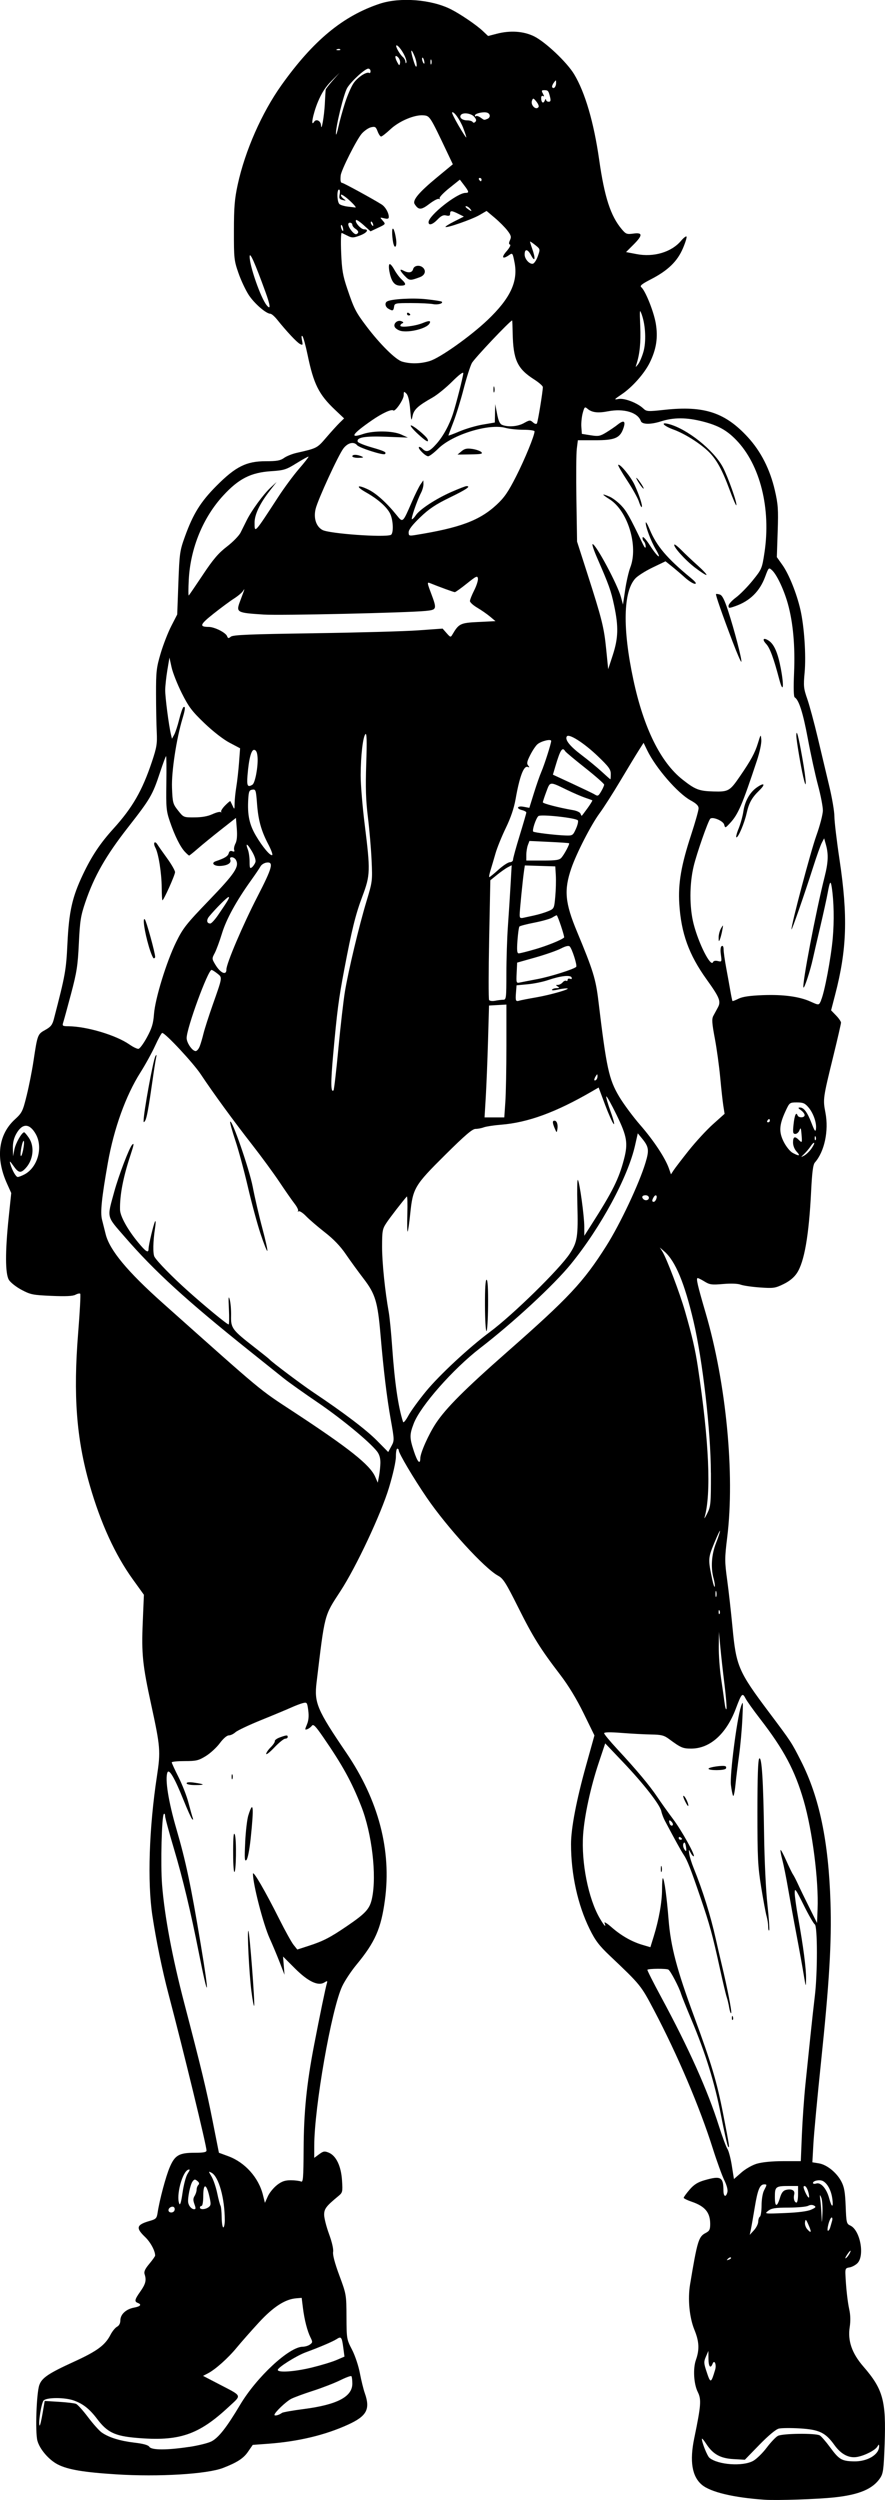 <?xml version="1.0" encoding="UTF-8" standalone="no"?>
<!-- Created with Inkscape (http://www.inkscape.org/) -->

<svg
   width="37.479mm"
   height="105.871mm"
   viewBox="0 0 37.479 105.871"
   version="1.1"
   id="svg12441"
   xml:space="preserve"
   inkscape:version="1.2 (dc2aedaf03, 2022-05-15)"
   sodipodi:docname="Muscle woman.svg"
   xmlns:inkscape="http://www.inkscape.org/namespaces/inkscape"
   xmlns:sodipodi="http://sodipodi.sourceforge.net/DTD/sodipodi-0.dtd"
   xmlns="http://www.w3.org/2000/svg"
   xmlns:svg="http://www.w3.org/2000/svg"
   xmlns:rdf="http://www.w3.org/1999/02/22-rdf-syntax-ns#"
   xmlns:cc="http://creativecommons.org/ns#"
   xmlns:dc="http://purl.org/dc/elements/1.1/"><title
     id="title12465">Muscle woman</title><sodipodi:namedview
     id="namedview12443"
     pagecolor="#ffffff"
     bordercolor="#666666"
     borderopacity="1.0"
     inkscape:showpageshadow="2"
     inkscape:pageopacity="0.0"
     inkscape:pagecheckerboard="0"
     inkscape:deskcolor="#d1d1d1"
     inkscape:document-units="mm"
     showgrid="false"
     inkscape:zoom="0.69041105"
     inkscape:cx="304.89083"
     inkscape:cy="452.62891"
     inkscape:window-width="1920"
     inkscape:window-height="991"
     inkscape:window-x="-9"
     inkscape:window-y="-9"
     inkscape:window-maximized="1"
     inkscape:current-layer="layer1" /><defs
     id="defs12438" /><g
     inkscape:label="Lager 1"
     inkscape:groupmode="layer"
     id="layer1"
     transform="translate(-24.094,1.978)"><path
       style="fill:#000000;stroke-width:0.07"
       d="m 56.485,103.882 c -1.309,-0.087 -2.296,-0.321 -2.666,-0.632 -0.42,-0.353 -0.526,-1 -0.324,-1.976 0.289,-1.397 0.307,-1.639 0.148,-1.957 -0.169,-0.339 -0.207,-0.989 -0.078,-1.354 0.157,-0.446 0.14,-0.779 -0.065,-1.282 -0.21,-0.516 -0.285,-1.296 -0.183,-1.911 0.304,-1.834 0.363,-2.031 0.652,-2.18 0.17,-0.088 0.201,-0.146 0.201,-0.387 0,-0.487 -0.221,-0.751 -0.789,-0.944 -0.183,-0.062 -0.333,-0.137 -0.333,-0.165 0,-0.029 0.111,-0.182 0.247,-0.341 0.185,-0.216 0.342,-0.316 0.625,-0.399 0.699,-0.203 0.809,-0.144 0.811,0.434 0.001,0.261 0.105,0.305 0.167,0.07 0.026,-0.098 -0.024,-0.291 -0.131,-0.509 -0.095,-0.193 -0.313,-0.794 -0.485,-1.337 -0.556,-1.759 -1.497,-3.973 -2.488,-5.855 -0.561,-1.065 -0.562,-1.067 -1.879,-2.317 -0.45,-0.427 -0.612,-0.641 -0.849,-1.123 -0.506,-1.027 -0.79,-2.324 -0.79,-3.601 0,-0.665 0.228,-1.859 0.633,-3.313 l 0.359,-1.289 -0.456,-0.932 c -0.297,-0.608 -0.642,-1.176 -0.992,-1.634 -0.851,-1.113 -1.152,-1.597 -1.788,-2.87 -0.513,-1.027 -0.631,-1.212 -0.842,-1.325 -0.571,-0.306 -2.165,-2.05 -3.027,-3.313 -0.554,-0.811 -1.182,-1.872 -1.182,-1.996 0,-0.04 -0.028,-0.073 -0.062,-0.073 -0.034,0 -0.06,0.15 -0.059,0.333 0.002,0.198 -0.116,0.731 -0.292,1.316 -0.334,1.11 -1.388,3.359 -2.057,4.385 -0.695,1.067 -0.656,0.917 -1.011,3.871 -0.103,0.858 0.02,1.149 1.257,2.97 1.37,2.017 1.924,4.129 1.637,6.246 -0.163,1.206 -0.416,1.779 -1.206,2.735 -0.223,0.27 -0.495,0.681 -0.603,0.912 -0.454,0.967 -1.181,5.119 -1.183,6.755 l -7.96e-4,0.511 0.206,-0.153 c 0.18,-0.133 0.232,-0.142 0.41,-0.068 0.312,0.129 0.522,0.568 0.561,1.173 0.032,0.492 0.025,0.518 -0.162,0.672 -0.509,0.42 -0.595,0.533 -0.595,0.785 0,0.137 0.093,0.505 0.208,0.818 0.125,0.342 0.193,0.643 0.172,0.756 -0.023,0.12 0.071,0.477 0.263,0.994 0.296,0.798 0.299,0.817 0.303,1.754 0.004,0.928 0.009,0.956 0.233,1.387 0.128,0.247 0.275,0.684 0.334,0.997 0.058,0.307 0.152,0.689 0.209,0.849 0.239,0.678 0.086,0.968 -0.704,1.33 -0.971,0.445 -2.107,0.717 -3.389,0.812 l -0.653,0.048 -0.204,0.296 c -0.189,0.275 -0.458,0.449 -1.049,0.679 -0.675,0.263 -2.731,0.387 -4.528,0.273 -1.376,-0.087 -2.045,-0.2 -2.471,-0.417 -0.38,-0.194 -0.768,-0.645 -0.867,-1.006 -0.097,-0.354 -0.041,-2.008 0.079,-2.354 0.108,-0.31 0.385,-0.497 1.467,-0.992 0.984,-0.45 1.322,-0.699 1.552,-1.147 0.074,-0.143 0.197,-0.295 0.275,-0.336 0.089,-0.047 0.14,-0.147 0.14,-0.271 0,-0.252 0.241,-0.476 0.579,-0.538 0.275,-0.051 0.337,-0.13 0.158,-0.199 -0.151,-0.058 -0.132,-0.143 0.109,-0.484 0.224,-0.317 0.264,-0.478 0.182,-0.727 -0.037,-0.111 0.013,-0.224 0.198,-0.445 0.136,-0.163 0.247,-0.32 0.247,-0.349 0,-0.204 -0.199,-0.571 -0.429,-0.79 -0.402,-0.384 -0.363,-0.516 0.198,-0.677 0.267,-0.076 0.299,-0.11 0.335,-0.346 0.082,-0.544 0.347,-1.539 0.515,-1.931 0.217,-0.508 0.396,-0.61 1.061,-0.61 0.376,0 0.495,-0.023 0.495,-0.098 0,-0.206 -0.957,-4.145 -1.612,-6.634 -0.261,-0.99 -0.517,-2.238 -0.679,-3.302 -0.217,-1.423 -0.142,-3.727 0.193,-5.921 0.159,-1.045 0.144,-1.236 -0.245,-3.024 -0.365,-1.675 -0.413,-2.15 -0.357,-3.483 l 0.049,-1.168 -0.472,-0.656 C 28.969,63.864 28.356,62.523 27.894,60.917 27.33,58.956 27.19,57.112 27.405,54.452 c 0.071,-0.88 0.11,-1.62 0.087,-1.643 -0.023,-0.023 -0.114,-0.004 -0.202,0.043 -0.112,0.06 -0.413,0.075 -1.017,0.048 -0.79,-0.034 -0.889,-0.054 -1.271,-0.258 -0.228,-0.122 -0.467,-0.311 -0.533,-0.422 -0.155,-0.262 -0.158,-1.195 -0.009,-2.623 l 0.11,-1.052 -0.184,-0.41 c -0.485,-1.081 -0.363,-2.065 0.337,-2.707 0.304,-0.279 0.335,-0.341 0.501,-1.014 0.097,-0.394 0.227,-1.049 0.288,-1.457 0.169,-1.124 0.175,-1.141 0.498,-1.319 0.232,-0.128 0.301,-0.215 0.364,-0.456 0.488,-1.88 0.52,-2.06 0.576,-3.21 0.066,-1.355 0.202,-1.959 0.654,-2.913 0.371,-0.782 0.728,-1.319 1.291,-1.941 0.81,-0.894 1.221,-1.608 1.63,-2.829 0.206,-0.617 0.231,-0.769 0.207,-1.263 -0.015,-0.309 -0.029,-1.035 -0.03,-1.614 -0.002,-0.953 0.017,-1.116 0.195,-1.719 0.109,-0.367 0.311,-0.888 0.45,-1.158 l 0.252,-0.491 0.049,-1.333 c 0.047,-1.265 0.061,-1.366 0.277,-1.965 0.347,-0.962 0.665,-1.474 1.333,-2.146 0.812,-0.818 1.268,-1.046 2.086,-1.046 0.473,0 0.625,-0.027 0.778,-0.138 0.105,-0.076 0.348,-0.174 0.541,-0.217 0.854,-0.193 0.861,-0.197 1.243,-0.643 0.204,-0.238 0.458,-0.519 0.565,-0.624 l 0.195,-0.191 -0.385,-0.365 c -0.685,-0.648 -0.904,-1.086 -1.16,-2.322 -0.083,-0.4 -0.181,-0.757 -0.218,-0.795 -0.043,-0.043 -0.05,0.016 -0.021,0.166 0.043,0.215 0.036,0.228 -0.089,0.161 -0.133,-0.071 -0.56,-0.527 -0.962,-1.028 -0.11,-0.137 -0.239,-0.249 -0.288,-0.249 -0.178,0 -0.675,-0.431 -0.911,-0.789 -0.133,-0.203 -0.331,-0.621 -0.438,-0.93 -0.186,-0.532 -0.196,-0.625 -0.194,-1.789 0.001,-1.011 0.03,-1.358 0.161,-1.962 0.311,-1.432 1.019,-3.04 1.854,-4.213 1.342,-1.884 2.598,-2.925 4.155,-3.444 0.862,-0.287 2.185,-0.186 3.013,0.23 0.404,0.203 1.087,0.667 1.354,0.92 l 0.228,0.215 0.369,-0.096 c 0.564,-0.147 1.131,-0.109 1.571,0.106 0.484,0.237 1.396,1.099 1.704,1.61 0.464,0.772 0.833,2.034 1.06,3.624 0.225,1.582 0.484,2.377 0.954,2.936 0.177,0.21 0.216,0.225 0.495,0.187 0.402,-0.055 0.401,0.072 -0.005,0.477 l -0.307,0.307 0.443,0.084 C 51.783,8.925 52.532,8.699 52.936,8.219 53.039,8.097 53.142,8.016 53.166,8.039 c 0.024,0.024 -0.044,0.249 -0.152,0.501 -0.235,0.552 -0.637,0.941 -1.357,1.311 -0.382,0.197 -0.477,0.274 -0.407,0.332 0.174,0.145 0.528,1.026 0.615,1.532 0.102,0.596 0.026,1.094 -0.255,1.665 -0.226,0.459 -0.737,1.036 -1.187,1.34 -0.328,0.221 -0.34,0.239 -0.14,0.199 0.246,-0.049 0.798,0.161 1.051,0.399 0.143,0.134 0.185,0.137 0.913,0.058 1.667,-0.18 2.559,0.115 3.519,1.162 0.552,0.602 0.937,1.36 1.142,2.247 0.137,0.594 0.152,0.806 0.12,1.753 l -0.036,1.077 0.236,0.332 c 0.274,0.386 0.6,1.193 0.76,1.884 0.164,0.707 0.248,1.952 0.181,2.674 -0.053,0.571 -0.043,0.671 0.113,1.119 0.094,0.27 0.294,1.012 0.445,1.649 0.15,0.637 0.37,1.56 0.488,2.052 0.118,0.492 0.215,1.064 0.215,1.272 0,0.208 0.098,1.037 0.219,1.842 0.357,2.391 0.312,3.788 -0.187,5.706 l -0.172,0.663 0.21,0.217 c 0.116,0.119 0.21,0.256 0.21,0.304 0,0.048 -0.144,0.675 -0.32,1.394 -0.447,1.825 -0.449,1.844 -0.339,2.423 0.146,0.764 -0.041,1.643 -0.446,2.104 -0.079,0.09 -0.12,0.401 -0.161,1.228 -0.093,1.867 -0.287,2.982 -0.601,3.457 -0.123,0.186 -0.313,0.343 -0.566,0.466 -0.354,0.173 -0.425,0.183 -1.001,0.143 -0.341,-0.024 -0.708,-0.078 -0.817,-0.119 -0.122,-0.046 -0.406,-0.057 -0.74,-0.028 -0.48,0.042 -0.57,0.03 -0.784,-0.102 -0.133,-0.082 -0.265,-0.149 -0.293,-0.149 -0.079,0 -0.015,0.279 0.335,1.477 0.87,2.974 1.241,6.82 0.915,9.491 -0.111,0.906 -0.111,1.026 -0.002,1.824 0.064,0.47 0.165,1.372 0.225,2.005 0.154,1.637 0.251,1.864 1.535,3.577 0.964,1.286 0.959,1.278 1.365,2.078 0.78,1.537 1.169,3.405 1.25,5.999 0.052,1.671 -0.05,3.385 -0.4,6.736 -0.155,1.486 -0.302,3.052 -0.325,3.48 l -0.043,0.779 0.273,0.044 c 0.341,0.055 0.756,0.39 0.956,0.773 0.121,0.231 0.158,0.446 0.181,1.038 0.027,0.702 0.038,0.751 0.194,0.822 0.424,0.193 0.626,1.298 0.294,1.606 -0.087,0.081 -0.237,0.157 -0.333,0.17 -0.151,0.02 -0.174,0.057 -0.166,0.269 0.02,0.534 0.089,1.175 0.164,1.513 0.051,0.229 0.057,0.491 0.019,0.737 -0.092,0.585 0.091,1.115 0.58,1.679 0.833,0.962 0.965,1.444 0.898,3.288 -0.039,1.078 -0.06,1.239 -0.192,1.435 -0.31,0.461 -0.887,0.704 -1.934,0.816 -0.725,0.077 -2.418,0.135 -2.948,0.1 z m -0.494,-1.646 c 0.144,-0.081 0.401,-0.332 0.571,-0.558 0.17,-0.226 0.383,-0.451 0.473,-0.5 0.196,-0.106 1.6,-0.122 1.776,-0.02 0.064,0.037 0.26,0.263 0.435,0.501 0.385,0.523 0.491,0.586 1.011,0.598 0.572,0.013 1.074,-0.29 1.067,-0.644 -0.002,-0.086 -0.016,-0.083 -0.074,0.016 -0.09,0.155 -0.519,0.377 -0.85,0.439 -0.349,0.066 -0.685,-0.108 -0.966,-0.499 -0.381,-0.531 -0.642,-0.657 -1.456,-0.707 -0.386,-0.024 -0.794,-0.02 -0.905,0.008 -0.124,0.031 -0.442,0.297 -0.819,0.684 l -0.616,0.634 -0.479,-0.027 c -0.56,-0.032 -0.872,-0.206 -1.159,-0.649 -0.1,-0.154 -0.182,-0.248 -0.182,-0.208 0,0.157 0.227,0.724 0.32,0.802 0.362,0.3 1.418,0.374 1.852,0.13 z m -23.891,-0.59 c 0.384,-0.058 0.81,-0.163 0.947,-0.234 0.304,-0.157 0.643,-0.588 1.216,-1.551 0.703,-1.18 2.079,-2.457 2.651,-2.459 0.099,-7.96e-4 0.237,-0.042 0.306,-0.093 0.115,-0.084 0.118,-0.111 0.024,-0.298 -0.137,-0.275 -0.258,-0.746 -0.322,-1.258 l -0.052,-0.421 -0.233,0.019 c -0.47,0.038 -0.973,0.365 -1.585,1.03 -0.321,0.349 -0.741,0.826 -0.933,1.059 -0.371,0.451 -0.907,0.929 -1.23,1.095 l -0.196,0.101 0.652,0.339 c 1.033,0.538 0.994,0.453 0.443,0.966 -1.292,1.205 -2.111,1.479 -3.934,1.319 -0.898,-0.079 -1.22,-0.235 -1.642,-0.794 -0.325,-0.431 -0.601,-0.649 -0.997,-0.789 -0.38,-0.134 -1.139,-0.134 -1.273,7.95e-4 -0.095,0.095 -0.239,0.994 -0.17,1.063 0.017,0.017 0.072,-0.21 0.123,-0.506 l 0.092,-0.537 0.602,0.037 c 0.331,0.02 0.657,0.059 0.724,0.086 0.067,0.027 0.296,0.281 0.509,0.564 0.213,0.283 0.474,0.575 0.58,0.649 0.302,0.211 0.776,0.358 1.385,0.43 0.377,0.044 0.584,0.102 0.631,0.176 0.091,0.144 0.741,0.146 1.681,0.004 z m 3.933,-1.442 c 0.039,-0.029 0.454,-0.102 0.922,-0.163 1.416,-0.183 2.06,-0.52 2.06,-1.077 0,-0.152 -0.018,-0.294 -0.041,-0.316 -0.022,-0.022 -0.233,0.055 -0.469,0.172 -0.236,0.117 -0.752,0.318 -1.148,0.446 -0.396,0.128 -0.815,0.282 -0.931,0.343 -0.222,0.115 -0.709,0.581 -0.709,0.679 0,0.059 0.194,0.009 0.316,-0.083 z m 18.347,-1.828 c 0.066,-0.218 -0.033,-0.449 -0.109,-0.253 -0.087,0.226 -0.172,0.122 -0.174,-0.212 l -0.003,-0.333 -0.104,0.24 c -0.093,0.215 -0.092,0.277 0.012,0.596 0.183,0.56 0.198,0.559 0.378,-0.038 z m -17.084,-0.092 c 0.386,-0.094 0.856,-0.236 1.044,-0.317 l 0.342,-0.147 -0.048,-0.363 c -0.062,-0.467 -0.09,-0.505 -0.281,-0.38 -0.16,0.105 -0.717,0.343 -1.315,0.563 -0.39,0.143 -1.18,0.64 -1.18,0.743 0,0.126 0.714,0.077 1.438,-0.099 z M 55.049,93.627 c -0.022,-0.022 -0.078,-4.2e-5 -0.126,0.048 -0.069,0.069 -0.061,0.077 0.039,0.039 0.069,-0.026 0.108,-0.066 0.087,-0.087 z m 5.017,-0.158 c 0.107,-0.199 0.034,-0.167 -0.107,0.048 -0.066,0.101 -0.086,0.163 -0.044,0.136 0.042,-0.026 0.11,-0.109 0.15,-0.184 z m -3.861,-1.364 c 0,-0.092 0.032,-0.187 0.07,-0.211 0.039,-0.024 0.07,-0.239 0.071,-0.478 2.65e-4,-0.248 0.045,-0.521 0.105,-0.635 0.128,-0.246 0.129,-0.255 0.008,-0.255 -0.186,0 -0.278,0.222 -0.401,0.968 -0.068,0.413 -0.144,0.846 -0.169,0.962 l -0.045,0.21 0.18,-0.197 c 0.099,-0.108 0.18,-0.272 0.18,-0.364 z m 2.127,0.133 c -0.107,-0.243 -0.123,-0.255 -0.147,-0.11 -0.015,0.09 0.028,0.224 0.096,0.299 0.173,0.192 0.191,0.128 0.051,-0.188 z m 0.921,0.112 c 0.022,-0.077 0.058,-0.203 0.08,-0.281 0.022,-0.077 0.013,-0.14 -0.021,-0.14 -0.033,0 -0.094,0.126 -0.135,0.281 -0.041,0.154 -0.05,0.281 -0.019,0.281 0.031,0 0.074,-0.063 0.095,-0.14 z m -25.64,-0.311 c 0,-0.923 -0.257,-1.842 -0.56,-2.004 -0.137,-0.073 -0.137,-0.072 0.002,0.164 0.077,0.131 0.184,0.446 0.237,0.698 0.053,0.253 0.116,0.492 0.14,0.531 0.024,0.039 0.047,0.262 0.05,0.496 0.003,0.234 0.034,0.425 0.069,0.425 0.034,0 0.063,-0.14 0.063,-0.311 z m 25.26,-0.956 c -0.065,-0.149 -0.07,-0.134 -0.039,0.109 0.02,0.154 0.043,0.454 0.051,0.667 0.013,0.353 0.017,0.344 0.039,-0.109 0.013,-0.272 -0.01,-0.572 -0.051,-0.667 z m -0.428,0.515 c 0.2,-0.09 0.22,-0.118 0.124,-0.172 -0.072,-0.041 -0.166,-0.037 -0.252,0.009 -0.075,0.04 -0.447,0.074 -0.825,0.075 -0.567,0.001 -0.719,0.025 -0.862,0.134 -0.172,0.132 -0.167,0.133 0.702,0.097 0.565,-0.023 0.959,-0.073 1.114,-0.143 z m -26.971,0.05 c 0.024,-0.039 0.025,-0.1 0.002,-0.137 -0.058,-0.093 -0.247,-0.009 -0.247,0.11 0,0.112 0.181,0.132 0.246,0.028 z m 0.855,-0.282 c -0.061,-0.162 -0.06,-0.244 0.006,-0.35 0.047,-0.076 0.086,-0.195 0.086,-0.265 0,-0.07 0.033,-0.16 0.073,-0.2 0.051,-0.051 0.038,-0.103 -0.043,-0.169 -0.099,-0.082 -0.129,-0.079 -0.206,0.027 -0.095,0.129 -0.212,0.709 -0.181,0.889 0.026,0.148 0.146,0.281 0.253,0.281 0.072,0 0.074,-0.044 0.011,-0.212 z m 0.601,0.124 c 0.101,-0.077 0.104,-0.133 0.027,-0.469 -0.125,-0.541 -0.255,-0.547 -0.255,-0.01 0,0.238 -0.031,0.427 -0.07,0.427 -0.039,0 -0.07,0.032 -0.07,0.07 0,0.098 0.231,0.087 0.368,-0.018 z m -0.889,-1.419 c 0.101,-0.154 0.107,-0.192 0.028,-0.167 -0.255,0.08 -0.526,1.107 -0.382,1.443 0.036,0.083 0.082,-0.076 0.139,-0.476 0.048,-0.338 0.142,-0.688 0.215,-0.8 z m 25.088,1.011 c 0.059,-0.197 0.132,-0.291 0.247,-0.32 0.246,-0.062 0.397,0.02 0.352,0.192 -0.044,0.167 0.008,0.343 0.1,0.343 0.034,0 0.063,-0.158 0.063,-0.351 v -0.351 h -0.38 c -0.57,0 -0.602,0.025 -0.602,0.468 0,0.436 0.093,0.444 0.22,0.019 z m 2.211,0.039 c -0.047,-0.34 -0.204,-0.633 -0.395,-0.735 -0.136,-0.073 -0.422,-0.017 -0.422,0.082 0,0.037 0.063,0.047 0.14,0.022 0.193,-0.061 0.437,0.217 0.545,0.624 0.111,0.414 0.189,0.418 0.133,0.007 z M 35.826,90.553 c 0.204,-0.156 0.339,-0.202 0.586,-0.201 0.177,7.96e-4 0.369,0.025 0.427,0.053 0.092,0.045 0.106,-0.132 0.113,-1.37 0.008,-1.582 0.127,-2.763 0.444,-4.41 0.237,-1.231 0.483,-2.424 0.54,-2.611 0.033,-0.111 0.021,-0.116 -0.102,-0.04 -0.267,0.167 -0.691,-0.035 -1.251,-0.594 l -0.502,-0.502 0.031,0.386 0.031,0.386 -0.205,-0.529 c -0.113,-0.291 -0.304,-0.748 -0.425,-1.014 -0.269,-0.593 -0.706,-2.285 -0.707,-2.733 -6.9e-5,-0.165 0.516,0.723 1.121,1.93 0.243,0.484 0.512,0.97 0.599,1.079 l 0.158,0.198 0.477,-0.154 c 0.619,-0.2 0.919,-0.355 1.645,-0.851 0.787,-0.538 0.95,-0.72 1.044,-1.173 0.203,-0.971 -0.006,-2.742 -0.46,-3.895 -0.408,-1.039 -0.792,-1.735 -1.611,-2.924 -0.324,-0.47 -0.415,-0.562 -0.477,-0.48 -0.042,0.056 -0.129,0.122 -0.194,0.146 -0.108,0.04 -0.109,0.024 -0.015,-0.2 0.07,-0.168 0.087,-0.353 0.055,-0.597 -0.045,-0.337 -0.055,-0.351 -0.228,-0.308 -0.099,0.025 -0.32,0.109 -0.489,0.186 -0.17,0.077 -0.739,0.315 -1.265,0.528 -0.526,0.213 -1.022,0.448 -1.102,0.521 -0.08,0.073 -0.206,0.133 -0.281,0.133 -0.081,0 -0.236,0.135 -0.381,0.331 -0.135,0.182 -0.401,0.427 -0.591,0.544 -0.308,0.19 -0.405,0.213 -0.895,0.213 -0.302,0 -0.549,0.024 -0.549,0.054 0,0.03 0.129,0.311 0.287,0.625 0.158,0.314 0.347,0.798 0.419,1.076 0.073,0.278 0.153,0.565 0.179,0.638 0.031,0.088 0.024,0.109 -0.023,0.063 -0.038,-0.039 -0.202,-0.402 -0.364,-0.807 -0.371,-0.929 -0.613,-1.343 -0.681,-1.166 -0.108,0.282 0.043,1.234 0.381,2.394 0.4,1.373 0.611,2.373 1.029,4.876 0.38,2.274 0.34,2.481 -0.075,0.386 -0.35,-1.77 -0.685,-3.171 -1.057,-4.42 -0.207,-0.695 -0.377,-1.323 -0.377,-1.397 -2.65e-4,-0.074 -0.024,-0.111 -0.053,-0.082 -0.09,0.09 -0.141,2.139 -0.075,2.988 0.103,1.323 0.43,3.072 0.941,5.026 0.725,2.776 0.936,3.654 1.196,4.964 l 0.271,1.369 0.394,0.145 c 0.709,0.26 1.287,0.905 1.47,1.639 l 0.084,0.337 0.123,-0.275 c 0.068,-0.151 0.243,-0.366 0.388,-0.478 z m -1.085,-8.205 c -0.097,-0.757 -0.189,-2.614 -0.127,-2.557 0.049,0.045 0.281,3.061 0.244,3.172 -0.015,0.046 -0.068,-0.231 -0.117,-0.615 z m -0.726,-5.054 c -0.029,-0.029 -0.051,-0.434 -0.048,-0.901 0.003,-0.621 0.023,-0.802 0.072,-0.678 0.078,0.195 0.055,1.659 -0.024,1.578 z m 0.462,-1.257 c 0.022,-0.463 0.082,-0.974 0.133,-1.135 0.212,-0.677 0.242,-0.376 0.1,0.977 -0.052,0.489 -0.125,0.86 -0.18,0.912 -0.077,0.073 -0.086,-0.056 -0.052,-0.754 z m -2.479,-2.495 c 0,-0.049 0.115,-0.058 0.333,-0.026 0.453,0.066 0.463,0.101 0.029,0.101 -0.209,0 -0.363,-0.032 -0.363,-0.074 z m 1.905,-0.276 c 0,-0.096 0.016,-0.136 0.035,-0.088 0.019,0.048 0.019,0.127 0,0.175 -0.019,0.048 -0.035,0.009 -0.035,-0.088 z m 1.464,-0.968 c -7.95e-4,-0.05 0.085,-0.176 0.19,-0.281 0.105,-0.104 0.184,-0.223 0.176,-0.263 -0.009,-0.041 0.089,-0.112 0.217,-0.158 0.283,-0.102 0.328,-0.104 0.328,-0.014 0,0.039 -0.048,0.07 -0.106,0.07 -0.058,0 -0.263,0.166 -0.455,0.368 -0.192,0.203 -0.349,0.327 -0.35,0.277 z M 58.337,90.894 c -0.051,-0.217 -0.145,-0.345 -0.207,-0.282 -0.043,0.043 0.156,0.475 0.218,0.475 0.019,0 0.014,-0.087 -0.011,-0.193 z m -2.179,-1.246 c 0.217,-0.064 0.642,-0.105 1.101,-0.105 h 0.748 l 0.046,-1.125 c 0.026,-0.619 0.094,-1.59 0.153,-2.158 0.059,-0.568 0.154,-1.49 0.212,-2.05 0.058,-0.56 0.14,-1.302 0.182,-1.649 0.119,-0.964 0.118,-2.972 -5.8e-5,-3.045 -0.052,-0.032 -0.265,-0.402 -0.473,-0.822 -0.334,-0.674 -0.378,-0.734 -0.378,-0.518 -6.9e-5,0.135 0.065,0.609 0.145,1.052 0.222,1.237 0.343,2.171 0.336,2.596 -0.006,0.378 -0.008,0.374 -0.105,-0.21 -0.054,-0.328 -0.191,-1.086 -0.305,-1.684 -0.114,-0.598 -0.271,-1.466 -0.351,-1.929 -0.079,-0.463 -0.19,-1.014 -0.246,-1.225 -0.056,-0.21 -0.089,-0.395 -0.073,-0.411 0.016,-0.016 0.125,0.188 0.242,0.453 0.118,0.265 0.246,0.529 0.286,0.586 0.04,0.058 0.137,0.247 0.216,0.421 0.079,0.174 0.292,0.612 0.473,0.974 l 0.328,0.659 0.023,-0.588 c 0.049,-1.221 -0.221,-3.324 -0.587,-4.588 -0.374,-1.291 -0.84,-2.166 -1.847,-3.469 -0.282,-0.365 -0.56,-0.755 -0.618,-0.868 -0.13,-0.252 -0.166,-0.214 -0.407,0.427 -0.405,1.079 -1.097,1.7 -1.895,1.7 -0.355,0 -0.438,-0.036 -0.945,-0.411 -0.202,-0.149 -0.324,-0.18 -0.737,-0.186 -0.272,-0.004 -0.834,-0.034 -1.249,-0.066 -0.508,-0.04 -0.754,-0.035 -0.754,0.013 0,0.04 0.245,0.336 0.544,0.659 0.84,0.906 1.379,1.551 1.705,2.037 0.164,0.244 0.465,0.665 0.668,0.936 0.369,0.488 0.972,1.579 0.874,1.579 -0.028,0 -0.088,-0.071 -0.133,-0.158 -0.077,-0.149 -0.08,-0.146 -0.054,0.053 0.015,0.116 0.098,0.384 0.184,0.596 0.392,0.969 0.718,2.014 0.942,3.017 0.064,0.289 0.178,0.779 0.252,1.088 0.241,1.003 0.436,2.007 0.397,2.046 -0.021,0.021 -0.058,-0.084 -0.083,-0.232 -0.025,-0.149 -0.072,-0.349 -0.106,-0.446 -0.033,-0.096 -0.161,-0.633 -0.284,-1.193 -0.318,-1.451 -0.433,-1.871 -0.824,-3.017 -0.423,-1.24 -0.563,-1.597 -0.717,-1.824 -0.102,-0.151 -0.361,-0.621 -0.794,-1.438 -0.061,-0.116 -0.129,-0.296 -0.15,-0.4 -0.055,-0.274 -0.749,-1.164 -1.62,-2.079 l -0.756,-0.795 -0.277,0.83 c -0.339,1.018 -0.6,2.219 -0.658,3.029 -0.084,1.185 0.222,2.724 0.706,3.55 0.191,0.326 0.285,0.418 0.2,0.197 -0.026,-0.068 0.105,0.011 0.291,0.174 0.411,0.361 0.856,0.616 1.31,0.751 l 0.341,0.101 0.138,-0.446 c 0.225,-0.727 0.356,-1.47 0.356,-2.01 0,-0.278 0.017,-0.489 0.037,-0.468 0.062,0.062 0.164,0.808 0.239,1.746 0.092,1.155 0.345,2.113 1.08,4.108 0.731,1.981 0.97,2.783 1.232,4.131 0.267,1.372 0.28,1.46 0.213,1.391 -0.031,-0.032 -0.168,-0.631 -0.304,-1.333 -0.268,-1.379 -0.649,-2.611 -1.256,-4.058 -0.211,-0.502 -0.407,-0.991 -0.436,-1.088 -0.084,-0.279 -0.444,-0.967 -0.536,-1.024 -0.082,-0.051 -0.838,-0.046 -0.89,0.006 -0.014,0.014 0.245,0.53 0.578,1.146 1.182,2.19 1.973,3.956 2.455,5.481 0.14,0.441 0.299,0.872 0.355,0.956 0.055,0.085 0.141,0.407 0.189,0.717 l 0.089,0.563 0.312,-0.274 c 0.178,-0.157 0.463,-0.319 0.665,-0.379 z m -1.07,-6.18 c 0.003,-0.082 0.02,-0.098 0.042,-0.042 0.02,0.051 0.018,0.111 -0.005,0.134 -0.023,0.023 -0.04,-0.018 -0.037,-0.092 z m 1.538,-3.859 c 0,-0.113 -0.031,-0.313 -0.069,-0.444 -0.038,-0.131 -0.14,-0.684 -0.228,-1.227 -0.141,-0.876 -0.159,-1.237 -0.159,-3.178 2.13e-4,-1.498 0.025,-2.214 0.077,-2.267 0.108,-0.108 0.173,0.924 0.206,3.25 0.015,1.062 0.076,2.34 0.141,2.935 0.063,0.579 0.096,1.072 0.073,1.094 -0.023,0.023 -0.041,-0.051 -0.041,-0.164 z m -4.547,-2.449 c 0.001,-0.116 0.017,-0.155 0.035,-0.086 0.018,0.068 0.017,0.163 -0.003,0.21 -0.019,0.048 -0.034,-0.008 -0.032,-0.124 z m 1.015,-2.882 c -0.065,-0.137 -0.085,-0.229 -0.043,-0.203 0.081,0.05 0.228,0.387 0.187,0.428 -0.013,0.013 -0.078,-0.088 -0.143,-0.225 z m 2.047,-0.205 c -0.025,-0.039 -0.066,-0.244 -0.093,-0.456 -0.053,-0.425 0.253,-2.808 0.426,-3.325 0.09,-0.269 0.094,-0.233 0.059,0.518 -0.021,0.444 -0.083,1.138 -0.139,1.544 -0.056,0.405 -0.126,0.974 -0.155,1.263 -0.029,0.289 -0.074,0.495 -0.098,0.456 z m -1.041,-1.149 c 0,-0.067 0.633,-0.157 0.72,-0.103 0.03,0.018 0.036,0.063 0.013,0.099 -0.051,0.083 -0.734,0.087 -0.734,0.004 z m -0.963,3.265 c -0.026,-0.136 -0.056,-0.171 -0.094,-0.109 -0.031,0.05 -0.024,0.15 0.015,0.223 0.094,0.176 0.126,0.131 0.079,-0.114 z m -0.16,-0.288 c 0,-0.017 -0.032,-0.05 -0.07,-0.074 -0.039,-0.024 -0.07,-0.01 -0.07,0.031 0,0.041 0.032,0.074 0.07,0.074 0.039,0 0.07,-0.014 0.07,-0.031 z m -0.428,-0.714 c -0.103,-0.124 -0.152,-0.087 -0.093,0.068 0.024,0.063 0.074,0.096 0.11,0.074 0.039,-0.024 0.032,-0.082 -0.017,-0.142 z M 54.774,69.341 c -0.065,-0.523 -0.144,-1.235 -0.176,-1.583 l -0.058,-0.631 -0.007,0.631 c -0.004,0.347 0.04,0.947 0.097,1.333 0.057,0.386 0.125,0.859 0.15,1.052 0.025,0.193 0.061,0.305 0.079,0.25 0.018,-0.055 -0.02,-0.529 -0.085,-1.052 z m -0.205,-3.104 c -0.022,-0.056 -0.039,-0.039 -0.042,0.042 -0.003,0.074 0.014,0.115 0.037,0.092 0.023,-0.023 0.026,-0.084 0.005,-0.134 z m -0.14,-0.81 c -0.018,-0.068 -0.034,-0.029 -0.035,0.086 -0.001,0.116 0.013,0.172 0.032,0.124 0.019,-0.048 0.02,-0.142 0.003,-0.21 z m -0.114,-0.558 c -0.127,-0.458 -0.09,-1.009 0.1,-1.495 0.096,-0.246 0.174,-0.481 0.172,-0.522 -0.002,-0.041 -0.113,0.194 -0.248,0.522 -0.26,0.632 -0.262,0.68 -0.082,1.537 0.044,0.209 0.091,0.345 0.106,0.302 0.014,-0.043 -0.008,-0.198 -0.048,-0.345 z m -0.116,-4.477 c -0.003,-1.757 -0.348,-4.767 -0.736,-6.42 -0.379,-1.614 -0.764,-2.539 -1.227,-2.947 l -0.199,-0.175 0.109,0.175 c 0.184,0.297 0.737,1.756 0.959,2.529 0.307,1.073 0.429,1.603 0.545,2.367 0.473,3.13 0.571,5.369 0.28,6.365 -0.023,0.077 0.03,-0.002 0.116,-0.175 0.147,-0.296 0.157,-0.404 0.155,-1.719 z M 40.203,59.962 c 0.003,-0.193 -0.045,-0.352 -0.145,-0.479 C 39.733,59.07 38.547,58.093 37.544,57.411 36.963,57.016 36.322,56.56 36.12,56.399 35.917,56.237 35.263,55.713 34.664,55.234 c -2.687,-2.151 -4.02,-3.368 -5.287,-4.831 -0.787,-0.908 -0.756,-0.775 -0.443,-1.921 0.185,-0.675 0.633,-1.852 0.755,-1.98 0.093,-0.098 0.079,-0.011 -0.069,0.437 -0.313,0.946 -0.456,1.693 -0.443,2.313 0.006,0.274 0.32,0.843 0.762,1.379 0.332,0.404 0.446,0.475 0.446,0.279 0,-0.168 0.226,-1.106 0.282,-1.172 0.027,-0.031 0.023,0.105 -0.008,0.303 -0.085,0.537 -0.095,1.079 -0.023,1.205 0.113,0.197 0.75,0.849 1.398,1.43 0.735,0.66 1.675,1.434 1.741,1.434 0.025,0 0.031,-0.292 0.013,-0.649 -0.025,-0.499 -0.017,-0.592 0.035,-0.403 0.038,0.135 0.063,0.444 0.057,0.686 -0.013,0.521 0.043,0.597 0.994,1.337 0.328,0.255 0.612,0.483 0.631,0.507 0.09,0.109 1.358,1.062 1.859,1.398 1.284,0.859 2.237,1.582 2.69,2.04 l 0.481,0.487 0.132,-0.246 c 0.131,-0.242 0.13,-0.258 -0.027,-1.14 -0.164,-0.92 -0.303,-2.072 -0.432,-3.583 -0.119,-1.391 -0.22,-1.726 -0.715,-2.371 -0.233,-0.304 -0.575,-0.775 -0.76,-1.046 -0.226,-0.332 -0.517,-0.635 -0.888,-0.923 C 37.544,49.968 37.188,49.662 37.056,49.525 36.925,49.388 36.783,49.295 36.741,49.319 c -0.042,0.024 -0.054,0.018 -0.026,-0.013 0.028,-0.031 -0.038,-0.17 -0.146,-0.309 -0.108,-0.139 -0.397,-0.553 -0.641,-0.92 -0.245,-0.367 -0.765,-1.077 -1.157,-1.579 -0.79,-1.012 -1.643,-2.181 -2.175,-2.982 -0.32,-0.482 -1.508,-1.757 -1.633,-1.751 -0.029,0.001 -0.163,0.244 -0.298,0.539 -0.135,0.295 -0.416,0.806 -0.625,1.136 -0.619,0.976 -1.122,2.374 -1.379,3.83 -0.263,1.492 -0.324,2.092 -0.247,2.401 0.041,0.165 0.111,0.445 0.156,0.622 0.169,0.673 0.921,1.578 2.42,2.915 4.329,3.861 4.038,3.619 5.531,4.599 2.368,1.555 3.243,2.251 3.463,2.756 l 0.108,0.249 0.054,-0.281 c 0.029,-0.154 0.055,-0.411 0.058,-0.569 z M 35.129,50.274 c -0.139,-0.417 -0.38,-1.311 -0.537,-1.987 -0.157,-0.675 -0.395,-1.557 -0.529,-1.959 -0.134,-0.402 -0.234,-0.761 -0.222,-0.798 0.058,-0.173 0.814,2.006 0.957,2.757 0.085,0.444 0.266,1.227 0.404,1.741 0.137,0.514 0.234,0.95 0.214,0.969 -0.019,0.019 -0.149,-0.306 -0.287,-0.723 z m -4.954,-4.78 c -0.004,-0.345 0.409,-2.601 0.503,-2.75 0.049,-0.077 0.056,-0.058 0.027,0.07 -0.022,0.096 -0.087,0.507 -0.144,0.912 -0.172,1.212 -0.251,1.646 -0.32,1.756 -0.048,0.076 -0.066,0.079 -0.067,0.012 z m 11.718,14.282 c 0.003,-0.231 0.356,-1.021 0.663,-1.484 0.429,-0.646 1.221,-1.438 3.016,-3.018 2.616,-2.301 3.228,-2.956 4.196,-4.485 0.588,-0.929 1.39,-2.631 1.661,-3.524 0.165,-0.545 0.145,-0.676 -0.156,-1.043 l -0.169,-0.206 -0.116,0.513 c -0.304,1.348 -1.449,3.464 -2.716,5.023 -0.722,0.888 -2.428,2.467 -3.846,3.561 -1.146,0.884 -2.527,2.452 -2.81,3.191 -0.182,0.475 -0.181,0.605 0.005,1.172 0.151,0.461 0.269,0.591 0.273,0.3 z m 0.244,-2.836 c 0.573,-0.695 1.824,-1.857 2.694,-2.504 0.985,-0.732 2.96,-2.668 3.391,-3.322 0.324,-0.492 0.36,-0.729 0.323,-2.094 -0.016,-0.596 -0.007,-1.06 0.02,-1.032 0.072,0.076 0.273,1.533 0.273,1.983 l 7.96e-4,0.385 0.291,-0.456 c 0.911,-1.426 1.174,-1.954 1.393,-2.8 0.173,-0.667 0.124,-0.957 -0.312,-1.854 -0.222,-0.456 -0.42,-0.813 -0.44,-0.793 -0.02,0.02 0.064,0.315 0.186,0.654 0.122,0.34 0.178,0.57 0.124,0.512 -0.054,-0.058 -0.219,-0.429 -0.367,-0.824 l -0.268,-0.719 -0.286,0.166 c -1.531,0.888 -2.708,1.319 -3.851,1.41 -0.301,0.024 -0.627,0.074 -0.724,0.11 -0.097,0.037 -0.255,0.067 -0.352,0.067 -0.134,0 -0.445,0.266 -1.29,1.105 -1.29,1.28 -1.365,1.405 -1.475,2.482 -0.041,0.399 -0.09,0.741 -0.11,0.761 -0.02,0.02 -0.026,-0.318 -0.013,-0.749 0.012,-0.432 0.002,-0.763 -0.022,-0.736 -0.181,0.202 -0.708,0.883 -0.861,1.114 -0.172,0.259 -0.186,0.339 -0.187,1.012 -5.3e-4,0.672 0.124,1.888 0.284,2.78 0.036,0.202 0.1,0.849 0.141,1.438 0.108,1.533 0.255,2.553 0.463,3.202 0.017,0.054 0.115,-0.062 0.223,-0.262 0.106,-0.197 0.445,-0.664 0.753,-1.038 z m 2.495,-3.636 c -0.003,-0.708 0.021,-1.088 0.068,-1.088 0.048,0 0.07,0.377 0.064,1.088 -0.005,0.598 -0.036,1.088 -0.068,1.088 -0.033,0 -0.062,-0.489 -0.064,-1.088 z m 2.955,-7.494 c -0.102,-0.243 -0.104,-0.329 -0.01,-0.329 0.099,0 0.155,0.167 0.121,0.363 -0.027,0.159 -0.03,0.158 -0.111,-0.035 z m 4.297,2.994 c 0.059,-0.153 -0.019,-0.224 -0.102,-0.093 -0.083,0.131 -0.085,0.208 -0.005,0.208 0.034,0 0.083,-0.052 0.107,-0.115 z m -0.31,-0.06 c 0,-0.058 -0.062,-0.105 -0.14,-0.105 -0.14,0 -0.183,0.075 -0.094,0.164 0.085,0.085 0.234,0.048 0.234,-0.058 z M 25.122,47.761 c 0.563,-0.291 0.806,-1.144 0.488,-1.71 -0.263,-0.467 -0.569,-0.473 -0.826,-0.016 -0.104,0.185 -0.15,0.381 -0.145,0.613 l 0.008,0.341 0.058,-0.295 c 0.053,-0.266 0.314,-0.723 0.413,-0.721 0.022,2.65e-4 0.11,0.105 0.197,0.232 0.253,0.371 0.191,0.94 -0.14,1.293 -0.205,0.219 -0.3,0.199 -0.513,-0.105 -0.146,-0.208 -0.174,-0.226 -0.134,-0.088 0.08,0.279 0.24,0.561 0.318,0.561 0.04,0 0.163,-0.047 0.275,-0.105 z m 28.143,-1.02 c 0.293,-0.369 0.754,-0.869 1.024,-1.111 l 0.491,-0.44 -0.052,-0.328 c -0.029,-0.181 -0.089,-0.723 -0.133,-1.205 -0.045,-0.482 -0.148,-1.232 -0.23,-1.666 -0.121,-0.641 -0.132,-0.818 -0.063,-0.947 0.047,-0.087 0.134,-0.248 0.193,-0.357 0.14,-0.256 0.074,-0.421 -0.477,-1.189 -0.753,-1.049 -1.081,-1.96 -1.157,-3.209 -0.052,-0.856 0.081,-1.629 0.5,-2.908 0.175,-0.535 0.318,-1.041 0.318,-1.126 0,-0.111 -0.093,-0.204 -0.338,-0.338 -0.542,-0.295 -1.475,-1.371 -1.837,-2.118 l -0.155,-0.32 -0.213,0.335 c -0.117,0.185 -0.467,0.762 -0.777,1.283 -0.31,0.521 -0.704,1.137 -0.875,1.368 -0.358,0.485 -0.978,1.694 -1.196,2.331 -0.316,0.922 -0.267,1.458 0.243,2.683 0.679,1.63 0.793,2 0.904,2.924 0.342,2.848 0.445,3.323 0.876,4.051 0.186,0.314 0.592,0.862 0.902,1.218 0.569,0.654 1.057,1.394 1.212,1.839 l 0.084,0.242 0.111,-0.17 c 0.061,-0.094 0.351,-0.472 0.644,-0.842 z m -28.171,-0.138 c 0.027,-0.174 0.023,-0.292 -0.007,-0.264 -0.031,0.029 -0.078,0.196 -0.104,0.372 -0.027,0.176 -0.023,0.295 0.007,0.264 0.031,-0.031 0.078,-0.198 0.104,-0.372 z m 33.359,0.066 c 0.084,-0.118 0.138,-0.23 0.12,-0.248 -0.018,-0.018 -0.085,0.045 -0.148,0.141 -0.063,0.096 -0.186,0.243 -0.273,0.327 -0.157,0.151 -0.157,0.152 -0.005,0.073 0.084,-0.043 0.222,-0.175 0.306,-0.293 z m -0.622,0.122 c -0.091,-0.097 -0.153,-0.253 -0.153,-0.386 0,-0.244 0.073,-0.281 0.236,-0.118 0.15,0.15 0.154,0.142 0.124,-0.228 -0.022,-0.274 -0.037,-0.305 -0.086,-0.175 -0.032,0.087 -0.112,0.158 -0.176,0.158 -0.101,0 -0.112,-0.056 -0.077,-0.393 0.041,-0.395 0.111,-0.56 0.17,-0.396 0.043,0.119 0.3,0.112 0.3,-0.009 0,-0.053 -0.071,-0.146 -0.158,-0.207 -0.119,-0.083 -0.13,-0.111 -0.046,-0.114 0.167,-0.005 0.318,0.196 0.498,0.664 0.129,0.336 0.167,0.385 0.186,0.247 0.036,-0.252 -0.107,-0.667 -0.313,-0.912 -0.151,-0.179 -0.23,-0.214 -0.492,-0.214 -0.309,0 -0.315,0.005 -0.483,0.368 -0.271,0.586 -0.289,0.882 -0.075,1.304 0.1,0.198 0.268,0.406 0.375,0.464 0.281,0.152 0.344,0.133 0.17,-0.052 z m 0.807,-0.623 c -0.022,-0.056 -0.039,-0.039 -0.042,0.042 -0.003,0.074 0.014,0.115 0.037,0.092 0.023,-0.023 0.026,-0.084 0.005,-0.134 z m -1.942,-0.688 c 0,-0.039 -0.014,-0.07 -0.031,-0.07 -0.017,0 -0.05,0.032 -0.074,0.07 -0.024,0.039 -0.01,0.07 0.031,0.07 0.041,0 0.074,-0.032 0.074,-0.07 z M 45.494,44.699 c 0.025,-0.353 0.046,-1.428 0.046,-2.389 v -1.747 l -0.368,0.021 -0.368,0.021 -0.043,1.509 c -0.024,0.83 -0.067,1.895 -0.095,2.368 l -0.052,0.86 h 0.418 0.418 z M 38.425,42.415 c 0.091,-0.957 0.216,-2.04 0.277,-2.407 0.149,-0.897 0.602,-2.791 0.914,-3.824 0.249,-0.825 0.254,-0.86 0.215,-1.719 -0.021,-0.482 -0.091,-1.303 -0.155,-1.824 -0.089,-0.73 -0.106,-1.252 -0.072,-2.278 0.032,-0.962 0.022,-1.309 -0.033,-1.254 -0.107,0.107 -0.2,0.909 -0.203,1.742 -0.001,0.386 0.076,1.333 0.173,2.105 0.242,1.941 0.236,2.131 -0.097,3.015 -0.293,0.777 -0.449,1.406 -0.774,3.125 -0.234,1.233 -0.3,1.741 -0.467,3.589 -0.107,1.181 -0.102,1.63 0.016,1.511 0.023,-0.023 0.116,-0.825 0.207,-1.782 z m 10.973,1.185 c -7.96e-4,-0.102 -0.01,-0.104 -0.069,-0.013 -0.089,0.137 -0.089,0.23 0,0.175 0.039,-0.024 0.07,-0.097 0.069,-0.162 z M 32.549,42.341 c 0.042,-0.106 0.115,-0.351 0.161,-0.544 0.047,-0.193 0.224,-0.745 0.394,-1.228 0.419,-1.189 0.413,-1.146 0.189,-1.323 -0.105,-0.083 -0.213,-0.15 -0.239,-0.15 -0.153,0 -1.056,2.466 -1.056,2.885 -1.4e-5,0.205 0.241,0.553 0.382,0.553 0.05,0 0.126,-0.087 0.168,-0.193 z m -2.231,-0.392 c 0.208,-0.384 0.267,-0.58 0.297,-0.982 0.05,-0.66 0.53,-2.22 0.939,-3.052 0.291,-0.591 0.427,-0.763 1.398,-1.772 1.084,-1.126 1.28,-1.417 1.138,-1.696 -0.075,-0.148 -0.301,-0.169 -0.244,-0.023 0.055,0.144 -0.106,0.25 -0.41,0.269 -0.283,0.018 -0.424,-0.126 -0.198,-0.202 0.369,-0.124 0.509,-0.21 0.541,-0.332 0.024,-0.091 0.073,-0.12 0.152,-0.089 0.082,0.031 0.106,0.016 0.08,-0.052 -0.021,-0.054 0.004,-0.177 0.055,-0.275 0.061,-0.119 0.08,-0.328 0.056,-0.631 l -0.036,-0.453 -0.635,0.499 c -0.349,0.275 -0.788,0.633 -0.976,0.797 -0.188,0.164 -0.355,0.298 -0.371,0.298 -0.016,0 -0.097,-0.071 -0.179,-0.158 -0.197,-0.209 -0.43,-0.677 -0.636,-1.28 -0.153,-0.45 -0.166,-0.587 -0.15,-1.631 0.009,-0.627 0.004,-1.14 -0.012,-1.14 -0.016,0 -0.131,0.308 -0.255,0.684 -0.319,0.966 -0.405,1.113 -1.362,2.338 -0.935,1.197 -1.428,2.062 -1.801,3.16 -0.197,0.581 -0.23,0.788 -0.276,1.746 -0.045,0.947 -0.088,1.224 -0.331,2.14 -0.154,0.579 -0.303,1.123 -0.331,1.21 -0.047,0.145 -0.029,0.158 0.22,0.16 0.782,0.007 2.016,0.376 2.587,0.774 0.154,0.108 0.326,0.19 0.381,0.183 0.055,-0.007 0.217,-0.228 0.36,-0.492 z m 0.077,-3.853 c -0.181,-0.613 -0.273,-1.243 -0.167,-1.14 0.062,0.061 0.437,1.422 0.437,1.589 0,0.033 -0.027,0.06 -0.06,0.06 -0.033,0 -0.128,-0.229 -0.21,-0.509 z m 0.547,-2.491 c -0.004,-0.613 -0.137,-1.444 -0.27,-1.69 -0.106,-0.196 -0.025,-0.313 0.089,-0.13 0.044,0.07 0.229,0.335 0.413,0.588 0.183,0.253 0.333,0.516 0.333,0.584 0,0.121 -0.48,1.191 -0.534,1.191 -0.015,0 -0.029,-0.245 -0.031,-0.544 z m 27.922,4.775 c 0.145,-0.318 0.421,-1.779 0.496,-2.625 0.065,-0.734 0.049,-1.566 -0.042,-2.157 -0.047,-0.309 -0.082,-0.26 -0.173,0.241 -0.041,0.228 -0.183,0.873 -0.314,1.432 -0.132,0.56 -0.274,1.175 -0.316,1.368 -0.108,0.49 -0.354,1.244 -0.394,1.204 -0.076,-0.076 0.523,-3.216 0.894,-4.688 0.154,-0.611 0.169,-0.954 0.058,-1.354 l -0.077,-0.278 -0.1,0.191 c -0.055,0.105 -0.223,0.578 -0.373,1.05 -0.36,1.131 -0.907,2.701 -0.911,2.616 -0.01,-0.195 0.808,-3.282 1.049,-3.958 0.159,-0.444 0.281,-0.916 0.281,-1.082 -5.9e-5,-0.162 -0.093,-0.642 -0.207,-1.067 -0.114,-0.424 -0.307,-1.309 -0.429,-1.965 -0.205,-1.1 -0.377,-1.643 -0.556,-1.753 -0.046,-0.029 -0.056,-0.395 -0.028,-1.04 0.049,-1.127 -0.041,-2.129 -0.263,-2.925 -0.167,-0.598 -0.47,-1.239 -0.674,-1.423 -0.135,-0.122 -0.141,-0.115 -0.288,0.281 -0.228,0.615 -0.644,1.025 -1.256,1.241 -0.274,0.097 -0.297,0.096 -0.294,-0.015 0.002,-0.066 0.142,-0.222 0.313,-0.348 0.17,-0.125 0.488,-0.449 0.706,-0.718 0.387,-0.479 0.399,-0.506 0.501,-1.175 0.285,-1.867 -0.18,-3.73 -1.194,-4.777 -0.401,-0.415 -0.768,-0.618 -1.416,-0.784 -0.691,-0.177 -1.232,-0.178 -1.777,-0.004 -0.432,0.138 -0.796,0.132 -0.847,-0.014 -0.129,-0.368 -0.723,-0.544 -1.396,-0.413 -0.429,0.083 -0.68,0.051 -0.869,-0.113 -0.107,-0.093 -0.125,-0.075 -0.197,0.189 -0.043,0.16 -0.069,0.424 -0.057,0.585 l 0.021,0.294 0.37,0.059 c 0.332,0.053 0.401,0.04 0.667,-0.123 0.163,-0.1 0.38,-0.248 0.482,-0.33 0.256,-0.204 0.344,-0.153 0.245,0.143 -0.144,0.428 -0.358,0.521 -1.197,0.521 h -0.736 l -0.045,0.36 c -0.025,0.198 -0.032,1.164 -0.017,2.146 l 0.028,1.786 0.428,1.333 c 0.626,1.949 0.713,2.297 0.806,3.228 l 0.084,0.842 0.194,-0.596 c 0.234,-0.722 0.248,-1.199 0.06,-2.09 -0.135,-0.641 -0.219,-0.874 -0.724,-2.032 -0.139,-0.318 -0.225,-0.579 -0.191,-0.579 0.141,0 1.059,1.715 1.202,2.245 l 0.085,0.316 0.093,-0.626 c 0.051,-0.344 0.149,-0.771 0.217,-0.947 0.349,-0.904 -0.105,-2.397 -0.878,-2.887 -0.351,-0.223 -0.35,-0.26 0.005,-0.108 0.124,0.053 0.342,0.219 0.485,0.368 0.23,0.24 0.362,0.475 0.904,1.604 0.091,0.19 0.135,0.234 0.135,0.137 2.9e-5,-0.079 -0.035,-0.179 -0.078,-0.222 -0.043,-0.043 -0.065,-0.118 -0.048,-0.168 0.016,-0.049 0.154,0.105 0.306,0.342 0.325,0.509 0.532,0.65 0.249,0.17 -0.206,-0.35 -0.431,-0.948 -0.426,-1.131 0.002,-0.061 0.077,0.069 0.168,0.288 0.29,0.698 0.732,1.221 1.723,2.037 0.22,0.181 0.278,0.261 0.191,0.263 -0.068,0.002 -0.258,-0.117 -0.421,-0.264 -0.163,-0.147 -0.415,-0.362 -0.56,-0.478 l -0.263,-0.211 -0.543,0.261 c -0.299,0.143 -0.628,0.351 -0.731,0.461 -0.52,0.557 -0.552,2.128 -0.086,4.301 0.436,2.037 1.149,3.484 2.077,4.218 0.54,0.427 0.701,0.489 1.312,0.506 0.635,0.018 0.693,-0.015 1.12,-0.638 0.469,-0.684 0.637,-0.993 0.762,-1.399 0.122,-0.398 0.125,-0.4 0.146,-0.151 0.012,0.145 -0.066,0.517 -0.185,0.877 -0.625,1.887 -0.797,2.287 -1.148,2.66 -0.195,0.208 -0.198,0.209 -0.24,0.054 -0.043,-0.16 -0.503,-0.351 -0.592,-0.245 -0.099,0.117 -0.572,1.472 -0.699,2.004 -0.182,0.758 -0.183,1.744 -0.004,2.446 0.216,0.843 0.727,1.849 0.823,1.619 0.022,-0.054 0.101,-0.071 0.206,-0.045 0.164,0.041 0.168,0.033 0.126,-0.272 -0.027,-0.2 -0.015,-0.332 0.035,-0.362 0.051,-0.031 0.079,0.022 0.081,0.149 0.001,0.108 0.05,0.45 0.107,0.758 0.058,0.309 0.137,0.75 0.177,0.981 0.04,0.231 0.081,0.428 0.092,0.439 0.011,0.011 0.127,-0.034 0.259,-0.1 0.167,-0.083 0.476,-0.128 1.021,-0.149 0.856,-0.033 1.538,0.057 2.004,0.264 0.389,0.173 0.37,0.175 0.47,-0.045 z m -4.337,-2.653 c -0.001,-0.116 0.044,-0.289 0.099,-0.386 0.1,-0.173 0.101,-0.172 0.057,0.07 -0.024,0.135 -0.069,0.309 -0.099,0.386 -0.046,0.117 -0.055,0.105 -0.057,-0.07 z m 0.846,-4.613 c 0.082,-0.203 0.174,-0.534 0.203,-0.736 0.062,-0.422 0.269,-0.795 0.555,-0.999 0.328,-0.234 0.402,-0.16 0.118,0.117 -0.317,0.308 -0.438,0.526 -0.538,0.973 -0.092,0.412 -0.346,1.014 -0.428,1.014 -0.033,0 0.007,-0.166 0.089,-0.368 z m 2.737,-2.193 c -0.109,-0.471 -0.292,-1.562 -0.292,-1.74 0,-0.324 0.085,-0.012 0.252,0.928 0.174,0.978 0.2,1.501 0.04,0.811 z m -1.018,-4.14 c -0.231,-0.879 -0.394,-1.32 -0.549,-1.486 -0.188,-0.201 -0.122,-0.291 0.104,-0.143 0.23,0.15 0.388,0.513 0.513,1.175 0.148,0.786 0.102,1.099 -0.068,0.453 z M 55.128,25.221 c -0.452,-1.189 -0.738,-2.011 -0.711,-2.041 0.012,-0.013 0.085,-0.004 0.162,0.02 0.102,0.032 0.196,0.219 0.35,0.69 0.263,0.806 0.591,2.066 0.561,2.156 -0.012,0.037 -0.176,-0.335 -0.362,-0.827 z m -1.599,-3.159 c -0.427,-0.327 -0.946,-0.908 -0.875,-0.979 0.018,-0.018 0.154,0.089 0.301,0.239 0.147,0.15 0.453,0.439 0.68,0.642 0.227,0.203 0.396,0.385 0.377,0.405 -0.02,0.02 -0.237,-0.119 -0.482,-0.307 z m -2.378,-2.799 c -0.047,-0.147 -0.271,-0.549 -0.498,-0.894 -0.227,-0.344 -0.397,-0.641 -0.379,-0.66 0.069,-0.069 0.545,0.514 0.7,0.859 0.206,0.458 0.342,0.883 0.297,0.927 -0.019,0.019 -0.074,-0.085 -0.121,-0.233 z m 3.841,-0.498 C 54.68,17.919 54.438,17.48 54.108,17.155 53.749,16.801 53.095,16.388 52.615,16.213 52.199,16.062 52.04,15.886 52.398,15.975 c 0.779,0.193 1.927,1.106 2.312,1.84 0.221,0.421 0.62,1.551 0.566,1.605 -0.017,0.017 -0.144,-0.278 -0.284,-0.655 z m -3.824,-0.266 c -0.087,-0.132 -0.144,-0.241 -0.127,-0.241 0.049,0 0.339,0.426 0.31,0.455 -0.014,0.014 -0.097,-0.082 -0.184,-0.215 z m -5.761,21.861 c 0.123,0 0.132,-0.071 0.132,-1.105 6.9e-5,-0.608 0.029,-1.516 0.065,-2.017 0.036,-0.502 0.086,-1.286 0.112,-1.743 l 0.047,-0.831 -0.165,0.086 c -0.091,0.047 -0.294,0.19 -0.452,0.318 l -0.287,0.232 -0.05,2.496 c -0.027,1.373 -0.028,2.53 -0.003,2.572 0.027,0.044 0.136,0.059 0.258,0.034 0.116,-0.023 0.27,-0.042 0.342,-0.042 z m 1.394,-0.101 c 0.641,-0.112 1.529,-0.372 1.298,-0.381 -0.077,-0.003 -0.259,0.022 -0.403,0.056 -0.154,0.036 -0.247,0.035 -0.224,-0.002 0.021,-0.034 0.108,-0.063 0.192,-0.064 0.125,-7.96e-4 0.134,-0.014 0.048,-0.069 -0.092,-0.059 -0.09,-0.068 0.009,-0.069 0.063,-5.3e-4 0.153,-0.048 0.201,-0.106 0.048,-0.057 0.115,-0.087 0.149,-0.066 0.034,0.021 0.062,0.002 0.062,-0.043 0,-0.045 0.046,-0.064 0.102,-0.043 0.065,0.025 0.089,0.005 0.065,-0.055 -0.045,-0.118 -0.466,-0.071 -1.005,0.113 -0.21,0.072 -0.594,0.15 -0.853,0.174 l -0.472,0.044 -0.025,0.311 c -0.028,0.349 -0.011,0.388 0.147,0.338 0.061,-0.019 0.379,-0.081 0.707,-0.138 z m 0.057,-0.775 c 0.55,-0.105 1.539,-0.417 1.637,-0.517 0.053,-0.053 -0.172,-0.762 -0.274,-0.864 -0.046,-0.046 -0.173,-0.016 -0.376,0.089 -0.169,0.087 -0.654,0.257 -1.078,0.377 l -0.772,0.218 -0.021,0.438 c -0.02,0.424 -0.016,0.437 0.14,0.404 0.089,-0.019 0.424,-0.084 0.744,-0.145 z m -13.177,-0.404 c 0.001,-0.255 0.7,-1.895 1.32,-3.098 0.624,-1.211 0.694,-1.469 0.388,-1.432 -0.102,0.012 -0.221,0.085 -0.263,0.163 -0.042,0.077 -0.224,0.346 -0.403,0.596 -0.626,0.875 -1.046,1.642 -1.229,2.243 -0.1,0.329 -0.239,0.703 -0.307,0.832 -0.121,0.227 -0.121,0.241 0.017,0.474 0.219,0.371 0.478,0.491 0.479,0.222 z m 13.082,-0.861 c 0.499,-0.145 1.101,-0.388 1.22,-0.494 0.032,-0.029 -0.272,-0.943 -0.314,-0.943 -0.018,0 -0.102,0.044 -0.187,0.097 -0.085,0.053 -0.424,0.15 -0.751,0.214 -0.328,0.064 -0.616,0.139 -0.64,0.166 -0.024,0.027 -0.061,0.294 -0.083,0.593 -0.03,0.421 -0.018,0.544 0.054,0.544 0.051,0 0.366,-0.079 0.701,-0.177 z M 33.331,36.771 c 0.421,-0.614 0.506,-0.761 0.442,-0.761 -0.058,0 -0.539,0.481 -0.82,0.82 -0.129,0.155 -0.105,0.304 0.049,0.301 0.046,-7.95e-4 0.194,-0.163 0.329,-0.36 z m 13.402,0.014 c 0.174,-0.037 0.432,-0.115 0.573,-0.174 0.254,-0.106 0.257,-0.112 0.303,-0.617 0.026,-0.281 0.036,-0.684 0.024,-0.896 l -0.023,-0.386 -0.645,-0.02 -0.645,-0.02 -0.034,0.231 c -0.055,0.376 -0.185,1.691 -0.185,1.863 2.66e-4,0.129 0.03,0.152 0.158,0.123 0.087,-0.02 0.3,-0.066 0.474,-0.103 z m -1.529,-1.934 c 0.193,-0.174 0.411,-0.316 0.484,-0.316 0.073,0 0.133,-0.049 0.133,-0.109 0,-0.06 0.126,-0.52 0.281,-1.023 0.154,-0.503 0.281,-0.94 0.281,-0.971 0,-0.032 -0.079,-0.077 -0.175,-0.101 -0.271,-0.068 -0.215,-0.195 0.064,-0.143 l 0.239,0.045 0.193,-0.621 c 0.106,-0.341 0.247,-0.747 0.314,-0.901 0.133,-0.307 0.418,-1.202 0.418,-1.311 0,-0.099 -0.431,0.006 -0.586,0.144 -0.072,0.063 -0.208,0.267 -0.302,0.454 -0.137,0.269 -0.155,0.36 -0.088,0.44 0.067,0.081 0.064,0.093 -0.019,0.062 -0.167,-0.064 -0.344,0.406 -0.512,1.363 -0.067,0.383 -0.206,0.791 -0.414,1.221 -0.172,0.355 -0.366,0.835 -0.433,1.066 -0.066,0.232 -0.162,0.555 -0.212,0.719 -0.051,0.164 -0.075,0.298 -0.054,0.298 0.021,0 0.196,-0.142 0.389,-0.316 z M 34.911,34.531 c 0.025,-0.079 -0.033,-0.26 -0.146,-0.453 -0.202,-0.345 -0.29,-0.383 -0.173,-0.074 0.04,0.104 0.072,0.334 0.072,0.509 0,0.273 0.015,0.307 0.103,0.235 0.056,-0.047 0.121,-0.145 0.144,-0.217 z M 47.871,34.343 c 0.123,-0.141 0.357,-0.582 0.323,-0.611 -0.012,-0.011 -0.395,-0.037 -0.851,-0.058 l -0.828,-0.039 -0.066,0.174 c -0.036,0.096 -0.066,0.283 -0.066,0.415 v 0.241 h 0.691 c 0.57,0 0.71,-0.021 0.798,-0.123 z M 35.458,33.782 c -0.304,-0.582 -0.426,-1.022 -0.479,-1.724 -0.044,-0.581 -0.056,-0.617 -0.198,-0.596 -0.131,0.019 -0.154,0.074 -0.174,0.407 -0.039,0.665 0.047,1.072 0.325,1.544 0.286,0.486 0.625,0.885 0.693,0.816 0.024,-0.024 -0.051,-0.226 -0.167,-0.448 z M 48.487,33.115 c 0.073,-0.164 0.108,-0.324 0.077,-0.355 -0.106,-0.106 -1.567,-0.263 -1.668,-0.179 -0.103,0.085 -0.276,0.602 -0.22,0.658 0.043,0.043 0.956,0.152 1.376,0.165 0.29,0.009 0.307,-0.002 0.435,-0.289 z M 33.084,32.504 c 0.154,-0.073 0.311,-0.114 0.351,-0.092 0.039,0.022 0.051,0.017 0.026,-0.011 -0.025,-0.028 0.048,-0.147 0.162,-0.264 0.114,-0.117 0.216,-0.202 0.225,-0.188 0.009,0.014 0.053,0.104 0.098,0.2 0.077,0.167 0.081,0.162 0.084,-0.105 0.001,-0.154 0.034,-0.47 0.072,-0.702 0.038,-0.232 0.09,-0.693 0.115,-1.026 l 0.045,-0.605 -0.448,-0.237 C 33.551,29.336 33.113,28.995 32.75,28.647 32.222,28.141 32.084,27.957 31.791,27.373 31.603,26.997 31.409,26.505 31.36,26.28 l -0.09,-0.41 -0.088,0.526 c -0.048,0.289 -0.089,0.668 -0.092,0.842 -0.004,0.297 0.153,1.509 0.245,1.894 l 0.042,0.175 0.095,-0.175 c 0.052,-0.096 0.148,-0.389 0.212,-0.65 0.065,-0.261 0.145,-0.492 0.18,-0.513 0.089,-0.055 0.076,0.094 -0.04,0.479 -0.257,0.848 -0.472,2.259 -0.446,2.934 0.025,0.637 0.038,0.687 0.258,0.965 0.231,0.292 0.234,0.293 0.7,0.29 0.308,-0.002 0.563,-0.047 0.747,-0.134 z m 15.889,-0.253 c 0.126,-0.176 0.219,-0.327 0.205,-0.336 -0.014,-0.009 -0.151,-0.059 -0.306,-0.111 -0.154,-0.053 -0.496,-0.2 -0.76,-0.328 -0.753,-0.365 -0.716,-0.369 -0.883,0.077 -0.081,0.215 -0.146,0.416 -0.146,0.446 0,0.051 0.689,0.23 1.286,0.332 0.148,0.025 0.285,0.09 0.306,0.143 0.02,0.053 0.044,0.096 0.053,0.096 0.009,0 0.119,-0.144 0.245,-0.32 z m 0.586,-0.726 c 0.066,-0.112 0.12,-0.236 0.12,-0.275 0,-0.039 -0.361,-0.357 -0.801,-0.706 -0.441,-0.349 -0.822,-0.667 -0.846,-0.707 -0.123,-0.199 -0.207,-0.072 -0.414,0.623 l -0.109,0.368 0.822,0.381 c 0.452,0.21 0.87,0.411 0.928,0.446 0.157,0.096 0.17,0.09 0.301,-0.131 z M 34.787,31.25 c 0.112,-0.071 0.242,-0.771 0.215,-1.154 -0.015,-0.209 -0.056,-0.302 -0.138,-0.318 -0.127,-0.024 -0.231,0.369 -0.289,1.09 -0.035,0.439 0.006,0.513 0.213,0.382 z m 15.173,-0.451 c 2.65e-4,-0.193 -0.084,-0.308 -0.549,-0.754 -0.589,-0.564 -1.23,-0.972 -1.313,-0.837 -0.088,0.143 0.126,0.412 0.629,0.792 0.273,0.206 0.654,0.52 0.847,0.698 0.193,0.178 0.359,0.325 0.368,0.326 0.01,0.002 0.018,-0.1 0.018,-0.225 z M 37.382,24.839 c 1.869,-0.027 3.861,-0.082 4.427,-0.123 l 1.029,-0.074 0.169,0.192 c 0.16,0.182 0.173,0.185 0.246,0.06 0.272,-0.464 0.336,-0.495 1.102,-0.532 l 0.722,-0.035 -0.231,-0.194 c -0.127,-0.106 -0.37,-0.275 -0.54,-0.375 -0.17,-0.1 -0.31,-0.227 -0.31,-0.282 0,-0.056 0.081,-0.26 0.18,-0.455 0.099,-0.195 0.17,-0.42 0.158,-0.5 -0.019,-0.13 -0.069,-0.107 -0.472,0.216 -0.248,0.199 -0.476,0.362 -0.507,0.362 -0.048,0 -0.624,-0.21 -1.063,-0.387 -0.112,-0.045 -0.106,5.57e-4 0.053,0.422 0.259,0.689 0.253,0.712 -0.225,0.76 -0.775,0.078 -6.163,0.199 -6.852,0.154 -1.173,-0.076 -1.189,-0.085 -0.995,-0.598 0.196,-0.519 0.202,-0.541 0.11,-0.398 -0.045,0.071 -0.214,0.213 -0.376,0.316 -0.162,0.103 -0.552,0.391 -0.867,0.641 -0.583,0.462 -0.619,0.56 -0.208,0.562 0.248,0.001 0.72,0.239 0.779,0.392 0.038,0.099 0.061,0.102 0.16,0.021 0.092,-0.076 0.804,-0.106 3.513,-0.144 z m -4.696,-2.477 c 0.44,-0.661 0.659,-0.917 1.018,-1.193 0.252,-0.193 0.513,-0.461 0.58,-0.596 0.067,-0.135 0.185,-0.372 0.262,-0.526 0.205,-0.411 0.698,-1.087 0.999,-1.368 l 0.263,-0.246 -0.297,0.382 c -0.413,0.532 -0.636,1 -0.636,1.335 0,0.466 -0.019,0.487 1.004,-1.085 0.251,-0.386 0.647,-0.922 0.88,-1.191 0.233,-0.269 0.413,-0.5 0.4,-0.513 -0.013,-0.013 -0.24,0.112 -0.505,0.276 -0.443,0.276 -0.529,0.303 -1.085,0.34 -0.853,0.057 -1.365,0.317 -2.02,1.029 -0.859,0.932 -1.391,2.231 -1.461,3.567 -0.02,0.386 -0.02,0.686 6.9e-5,0.667 0.02,-0.019 0.289,-0.414 0.598,-0.877 z m 7.955,-1.685 c 0.131,-0.05 0.11,-0.643 -0.033,-0.918 -0.146,-0.28 -0.519,-0.606 -1.014,-0.886 -0.459,-0.259 -0.38,-0.351 0.101,-0.118 0.333,0.161 0.783,0.568 1.195,1.081 0.267,0.332 0.255,0.342 0.649,-0.566 0.135,-0.311 0.3,-0.643 0.365,-0.737 l 0.119,-0.17 0.004,0.161 c 0.002,0.089 -0.044,0.253 -0.101,0.364 -0.171,0.332 -0.443,1.123 -0.386,1.123 0.029,0 0.104,-0.078 0.167,-0.173 0.161,-0.245 0.851,-0.696 1.506,-0.984 0.308,-0.135 0.594,-0.246 0.636,-0.246 0.204,0 0.003,0.138 -0.706,0.483 -0.605,0.295 -0.882,0.48 -1.259,0.843 -0.326,0.314 -0.484,0.518 -0.484,0.628 0,0.153 0.019,0.16 0.298,0.115 1.878,-0.303 2.706,-0.612 3.427,-1.28 0.326,-0.302 0.491,-0.542 0.824,-1.197 0.373,-0.734 0.783,-1.736 0.783,-1.912 0,-0.036 -0.213,-0.066 -0.474,-0.066 -0.26,-2.11e-4 -0.6,-0.036 -0.754,-0.079 -0.704,-0.196 -2.244,0.278 -2.852,0.879 -0.179,0.177 -0.371,0.322 -0.426,0.322 -0.116,0 -0.448,-0.331 -0.39,-0.389 0.021,-0.021 0.088,0.01 0.147,0.07 0.174,0.174 0.299,0.129 0.603,-0.216 0.281,-0.319 0.545,-0.806 0.699,-1.289 0.139,-0.437 0.428,-1.575 0.429,-1.694 7.95e-4,-0.071 -0.18,0.065 -0.472,0.356 -0.26,0.26 -0.631,0.561 -0.824,0.671 -0.632,0.358 -0.797,0.511 -0.854,0.791 -0.048,0.235 -0.058,0.205 -0.1,-0.289 -0.031,-0.362 -0.086,-0.59 -0.16,-0.664 -0.104,-0.104 -0.113,-0.099 -0.113,0.068 0,0.186 -0.369,0.72 -0.444,0.644 -0.066,-0.066 -0.467,0.118 -0.889,0.409 -0.85,0.586 -0.987,0.793 -0.39,0.59 0.449,-0.152 1.262,-0.141 1.618,0.022 l 0.281,0.129 -0.916,-0.035 c -0.915,-0.035 -1.268,0.027 -1.207,0.21 0.014,0.042 0.271,0.147 0.57,0.234 0.568,0.164 0.661,0.21 0.582,0.289 -0.064,0.064 -1.084,-0.261 -1.18,-0.376 -0.138,-0.166 -0.393,-0.105 -0.579,0.139 -0.215,0.282 -1.07,2.14 -1.174,2.55 -0.1,0.396 0.019,0.762 0.292,0.904 0.299,0.155 2.595,0.32 2.887,0.208 z M 39.015,17.346 c 0,-0.084 0.191,-0.084 0.386,0 0.113,0.048 0.088,0.061 -0.123,0.065 -0.145,0.003 -0.263,-0.027 -0.263,-0.065 z m 4.623,-0.214 c 0.132,-0.111 0.229,-0.132 0.456,-0.099 0.158,0.023 0.33,0.083 0.382,0.133 0.077,0.076 -0.002,0.093 -0.456,0.099 l -0.55,0.008 z M 41.79,16.399 C 41.601,16.225 41.466,16.064 41.489,16.041 c 0.051,-0.051 0.662,0.448 0.713,0.581 0.064,0.166 -0.062,0.098 -0.412,-0.223 z m 2.75,-0.397 0.509,-0.087 0.008,-0.39 0.008,-0.39 0.08,0.414 c 0.059,0.304 0.117,0.429 0.22,0.469 0.259,0.1 0.66,0.066 0.918,-0.079 0.236,-0.133 0.266,-0.135 0.381,-0.031 0.075,0.068 0.142,0.086 0.168,0.044 0.041,-0.066 0.25,-1.348 0.251,-1.537 2.1e-4,-0.049 -0.169,-0.197 -0.376,-0.329 -0.706,-0.452 -0.879,-0.825 -0.902,-1.953 -0.006,-0.297 -0.015,-0.541 -0.02,-0.541 -0.082,0 -1.616,1.622 -1.711,1.81 -0.073,0.143 -0.23,0.639 -0.349,1.102 -0.119,0.463 -0.312,1.089 -0.429,1.39 -0.117,0.302 -0.212,0.559 -0.212,0.572 0,0.013 0.213,-0.066 0.474,-0.177 0.26,-0.111 0.703,-0.24 0.982,-0.288 z m 0.452,-1.498 c 0.001,-0.116 0.017,-0.155 0.035,-0.086 0.018,0.068 0.017,0.163 -0.003,0.21 -0.019,0.048 -0.034,-0.008 -0.032,-0.124 z m 6.348,-1.575 c 0.125,-0.43 0.096,-1.117 -0.066,-1.579 -0.092,-0.26 -0.096,-0.23 -0.066,0.496 0.028,0.688 -0.02,1.166 -0.162,1.605 -0.045,0.14 -0.045,0.14 0.069,-1.41e-4 0.063,-0.077 0.164,-0.312 0.225,-0.523 z m -9.049,0.382 c 0.428,-0.127 1.718,-1.041 2.448,-1.734 0.967,-0.919 1.304,-1.636 1.145,-2.441 C 45.805,8.732 45.798,8.723 45.656,8.823 45.374,9.02 45.31,8.932 45.543,8.666 45.668,8.524 45.736,8.395 45.694,8.381 45.639,8.363 45.638,8.309 45.692,8.191 45.755,8.054 45.737,7.987 45.583,7.786 45.482,7.653 45.242,7.412 45.05,7.25 L 44.7,6.955 44.4,7.129 c -0.312,0.182 -1.386,0.558 -1.44,0.504 -0.017,-0.017 0.151,-0.123 0.373,-0.235 L 43.738,7.194 43.506,7.078 c -0.29,-0.145 -0.351,-0.145 -0.351,-0.003 0,0.083 -0.043,0.102 -0.164,0.072 -0.122,-0.031 -0.214,0.012 -0.364,0.168 -0.211,0.22 -0.384,0.272 -0.384,0.116 0,-0.282 1.209,-1.24 1.565,-1.24 0.16,0 0.15,-0.051 -0.06,-0.326 L 43.569,5.629 43.118,5.99 c -0.248,0.199 -0.431,0.393 -0.407,0.431 0.024,0.039 0.011,0.05 -0.029,0.026 -0.04,-0.025 -0.223,0.07 -0.407,0.211 -0.345,0.264 -0.458,0.265 -0.621,0.007 C 41.552,6.502 41.831,6.169 42.614,5.522 L 43.271,4.979 43.034,4.479 C 42.3,2.932 42.298,2.929 42.026,2.906 41.648,2.874 40.998,3.149 40.625,3.499 40.445,3.667 40.269,3.804 40.233,3.804 c -0.036,0 -0.102,-0.098 -0.148,-0.219 -0.073,-0.193 -0.106,-0.213 -0.278,-0.173 -0.108,0.025 -0.285,0.147 -0.394,0.271 -0.215,0.245 -0.868,1.541 -0.891,1.769 -0.022,0.22 -0.003,0.316 0.064,0.316 0.057,0 1.319,0.69 1.67,0.913 0.159,0.101 0.303,0.353 0.303,0.53 0,0.077 -0.049,0.091 -0.193,0.056 -0.191,-0.047 -0.192,-0.046 -0.063,0.1 0.129,0.146 0.127,0.148 -0.193,0.299 L 39.786,7.819 39.499,7.56 C 39.342,7.418 39.195,7.319 39.174,7.34 c -0.076,0.076 0.198,0.394 0.339,0.394 0.231,0 0.116,0.156 -0.201,0.271 -0.251,0.092 -0.317,0.092 -0.487,0.007 -0.108,-0.054 -0.225,-0.111 -0.258,-0.127 -0.034,-0.016 -0.046,0.354 -0.025,0.84 0.03,0.733 0.071,0.972 0.262,1.535 0.285,0.841 0.354,0.977 0.808,1.579 0.573,0.759 1.239,1.418 1.513,1.497 0.358,0.103 0.768,0.094 1.167,-0.024 z M 41.072,12.037 c -0.084,-0.018 -0.192,-0.079 -0.24,-0.137 -0.12,-0.144 0.079,-0.351 0.264,-0.274 0.085,0.035 0.099,0.064 0.041,0.086 -0.048,0.018 -0.088,0.064 -0.088,0.102 0,0.095 0.639,0.018 0.958,-0.116 0.264,-0.11 0.353,-0.1 0.272,0.031 -0.127,0.206 -0.836,0.387 -1.208,0.309 z m 0.258,-0.73 c 0,-0.041 0.032,-0.055 0.07,-0.031 0.039,0.024 0.07,0.057 0.07,0.074 0,0.017 -0.032,0.031 -0.07,0.031 -0.039,0 -0.07,-0.033 -0.07,-0.074 z M 40.541,11.096 c -0.133,-0.077 -0.163,-0.242 -0.057,-0.307 0.171,-0.105 1.091,-0.158 1.664,-0.095 0.341,0.037 0.635,0.083 0.654,0.102 0.077,0.077 -0.168,0.145 -0.373,0.104 -0.121,-0.024 -0.537,-0.044 -0.923,-0.044 -0.674,3.45e-4 -0.703,0.006 -0.724,0.158 -0.025,0.175 -0.06,0.187 -0.241,0.082 z M 40.729,9.946 C 40.6,9.749 40.508,9.207 40.603,9.207 c 0.035,0 0.122,0.109 0.194,0.242 0.072,0.133 0.205,0.312 0.297,0.398 0.22,0.207 0.21,0.272 -0.043,0.272 -0.145,0 -0.244,-0.053 -0.322,-0.173 z M 41.238,9.712 C 41.017,9.481 40.994,9.382 41.185,9.485 c 0.21,0.112 0.365,0.086 0.405,-0.068 0.044,-0.168 0.313,-0.19 0.441,-0.036 0.113,0.136 0.045,0.304 -0.155,0.378 -0.413,0.154 -0.446,0.152 -0.637,-0.048 z M 40.742,8.285 c -0.024,-0.12 -0.043,-0.317 -0.041,-0.437 0.003,-0.289 0.103,-0.115 0.164,0.285 0.052,0.341 -0.058,0.477 -0.123,0.152 z M 35.334,10.382 C 34.882,9.137 34.669,8.661 34.666,8.887 c -0.004,0.394 0.467,1.744 0.717,2.056 0.184,0.229 0.167,0.03 -0.049,-0.561 z M 46.871,8.871 c 0.104,-0.299 0.104,-0.3 -0.105,-0.467 -0.115,-0.092 -0.216,-0.161 -0.223,-0.153 -0.008,0.008 0.03,0.139 0.085,0.292 0.153,0.428 0.127,0.612 -0.041,0.293 C 46.441,8.561 46.312,8.545 46.312,8.802 c 0,0.188 0.203,0.416 0.346,0.389 0.06,-0.011 0.156,-0.156 0.213,-0.32 z M 39.259,7.876 C 39.282,7.839 39.236,7.768 39.158,7.719 39.079,7.67 39.015,7.59 39.015,7.541 c 0,-0.049 -0.046,-0.088 -0.103,-0.088 -0.119,0 -0.076,0.176 0.089,0.368 0.119,0.138 0.196,0.155 0.258,0.055 z M 38.613,7.66 c -0.021,-0.079 -0.053,-0.127 -0.072,-0.108 -0.038,0.038 0.029,0.251 0.079,0.251 0.017,0 0.014,-0.064 -0.007,-0.143 z m 1.268,-0.176 c -0.023,-0.06 -0.057,-0.093 -0.075,-0.075 -0.018,0.018 -0.013,0.067 0.013,0.108 0.069,0.112 0.11,0.09 0.062,-0.033 z M 43.996,6.856 C 43.948,6.798 43.873,6.752 43.83,6.753 c -0.044,0.001 -0.018,0.049 0.057,0.105 0.175,0.132 0.22,0.131 0.109,-0.002 z m -5.098,-0.344 C 38.712,6.342 38.547,6.234 38.534,6.271 c -0.014,0.037 0.034,0.112 0.105,0.165 0.122,0.091 0.119,0.095 -0.035,0.056 -0.138,-0.035 -0.158,-0.074 -0.125,-0.242 0.022,-0.111 0.009,-0.201 -0.028,-0.201 -0.1,0 -0.084,0.532 0.02,0.617 0.048,0.04 0.198,0.086 0.333,0.103 0.135,0.016 0.288,0.035 0.34,0.041 0.052,0.006 -0.059,-0.128 -0.246,-0.298 z M 44.487,5.628 c 0,-0.039 -0.033,-0.07 -0.074,-0.07 -0.041,0 -0.055,0.032 -0.031,0.07 0.024,0.039 0.057,0.07 0.074,0.07 0.017,0 0.031,-0.032 0.031,-0.07 z M 43.713,3.445 C 43.572,3.087 43.307,2.716 43.239,2.784 c -0.017,0.017 0.106,0.267 0.274,0.556 0.168,0.288 0.315,0.515 0.326,0.504 0.011,-0.011 -0.046,-0.191 -0.127,-0.398 z M 38.708,2.371 c 0.099,-0.306 0.258,-0.674 0.354,-0.818 0.168,-0.254 0.556,-0.51 0.669,-0.441 0.031,0.019 0.055,-0.015 0.055,-0.075 0,-0.06 -0.043,-0.109 -0.095,-0.109 -0.138,0 -0.712,0.524 -0.891,0.813 -0.146,0.237 -0.495,1.664 -0.479,1.958 0.004,0.077 0.053,-0.065 0.107,-0.316 0.055,-0.251 0.181,-0.706 0.28,-1.012 z m -0.858,0.042 c 0.016,-0.296 0.031,-0.562 0.035,-0.592 0.004,-0.03 0.138,-0.203 0.298,-0.386 l 0.291,-0.332 -0.348,0.351 c -0.247,0.248 -0.414,0.508 -0.572,0.89 -0.204,0.493 -0.318,1.086 -0.159,0.837 0.089,-0.14 0.285,-0.041 0.294,0.148 0.013,0.306 0.133,-0.371 0.162,-0.916 z m 6.323,0.551 c -0.137,-0.152 -0.488,-0.192 -0.567,-0.066 -0.069,0.111 0.071,0.222 0.28,0.222 0.1,0 0.201,0.03 0.224,0.068 0.026,0.042 0.07,0.04 0.116,-0.007 0.053,-0.053 0.037,-0.116 -0.054,-0.217 z m 0.554,0.096 c 0.141,-0.054 0.144,-0.21 0.005,-0.264 -0.147,-0.056 -0.525,0.027 -0.525,0.116 0,0.04 0.02,0.053 0.044,0.029 0.024,-0.024 0.11,0.002 0.191,0.058 0.171,0.12 0.145,0.114 0.285,0.06 z M 46.903,2.549 c 0.021,-0.035 -0.022,-0.137 -0.096,-0.228 -0.122,-0.15 -0.139,-0.154 -0.183,-0.041 -0.075,0.193 0.176,0.436 0.279,0.27 z m 0.315,-0.306 c 0.003,0.048 0.053,0.088 0.112,0.088 0.081,0 0.095,-0.047 0.06,-0.193 -0.065,-0.271 -0.087,-0.298 -0.244,-0.298 -0.12,0 -0.128,0.021 -0.059,0.149 0.056,0.105 0.057,0.135 0.002,0.101 -0.046,-0.028 -0.077,0.006 -0.077,0.085 0,0.19 0.092,0.256 0.151,0.107 0.027,-0.07 0.052,-0.087 0.055,-0.039 z m 0.426,-0.702 c 0,-0.146 -0.002,-0.146 -0.099,-0.014 -0.054,0.074 -0.084,0.16 -0.065,0.19 0.058,0.094 0.164,-0.019 0.164,-0.176 z M 41.649,0.398 c -0.157,-0.377 -0.186,-0.274 -0.049,0.175 0.075,0.246 0.124,0.33 0.138,0.235 0.012,-0.081 -0.028,-0.266 -0.089,-0.411 z m -0.698,0.05 c -0.137,-0.137 -0.153,-0.007 -0.027,0.221 0.078,0.141 0.087,0.143 0.112,0.022 0.015,-0.072 -0.023,-0.181 -0.085,-0.243 z m 1.408,0.111 c -0.019,-0.048 -0.035,-0.009 -0.035,0.088 0,0.096 0.016,0.136 0.035,0.088 0.019,-0.048 0.019,-0.127 0,-0.175 z M 41.178,0.284 c -0.193,-0.347 -0.417,-0.484 -0.244,-0.149 0.059,0.113 0.156,0.247 0.216,0.297 0.06,0.05 0.112,0.143 0.115,0.205 0.004,0.072 0.019,0.082 0.041,0.027 0.019,-0.048 -0.038,-0.219 -0.128,-0.381 z m 0.873,0.29 c -0.021,-0.079 -0.053,-0.127 -0.072,-0.108 -0.038,0.038 0.029,0.251 0.079,0.251 0.017,0 0.014,-0.064 -0.007,-0.143 z m -3.547,-0.461 c -0.023,-0.023 -0.084,-0.026 -0.134,-0.006 -0.056,0.022 -0.039,0.039 0.042,0.042 0.074,0.003 0.115,-0.014 0.092,-0.037 z"
       id="path12459" /></g></svg>
